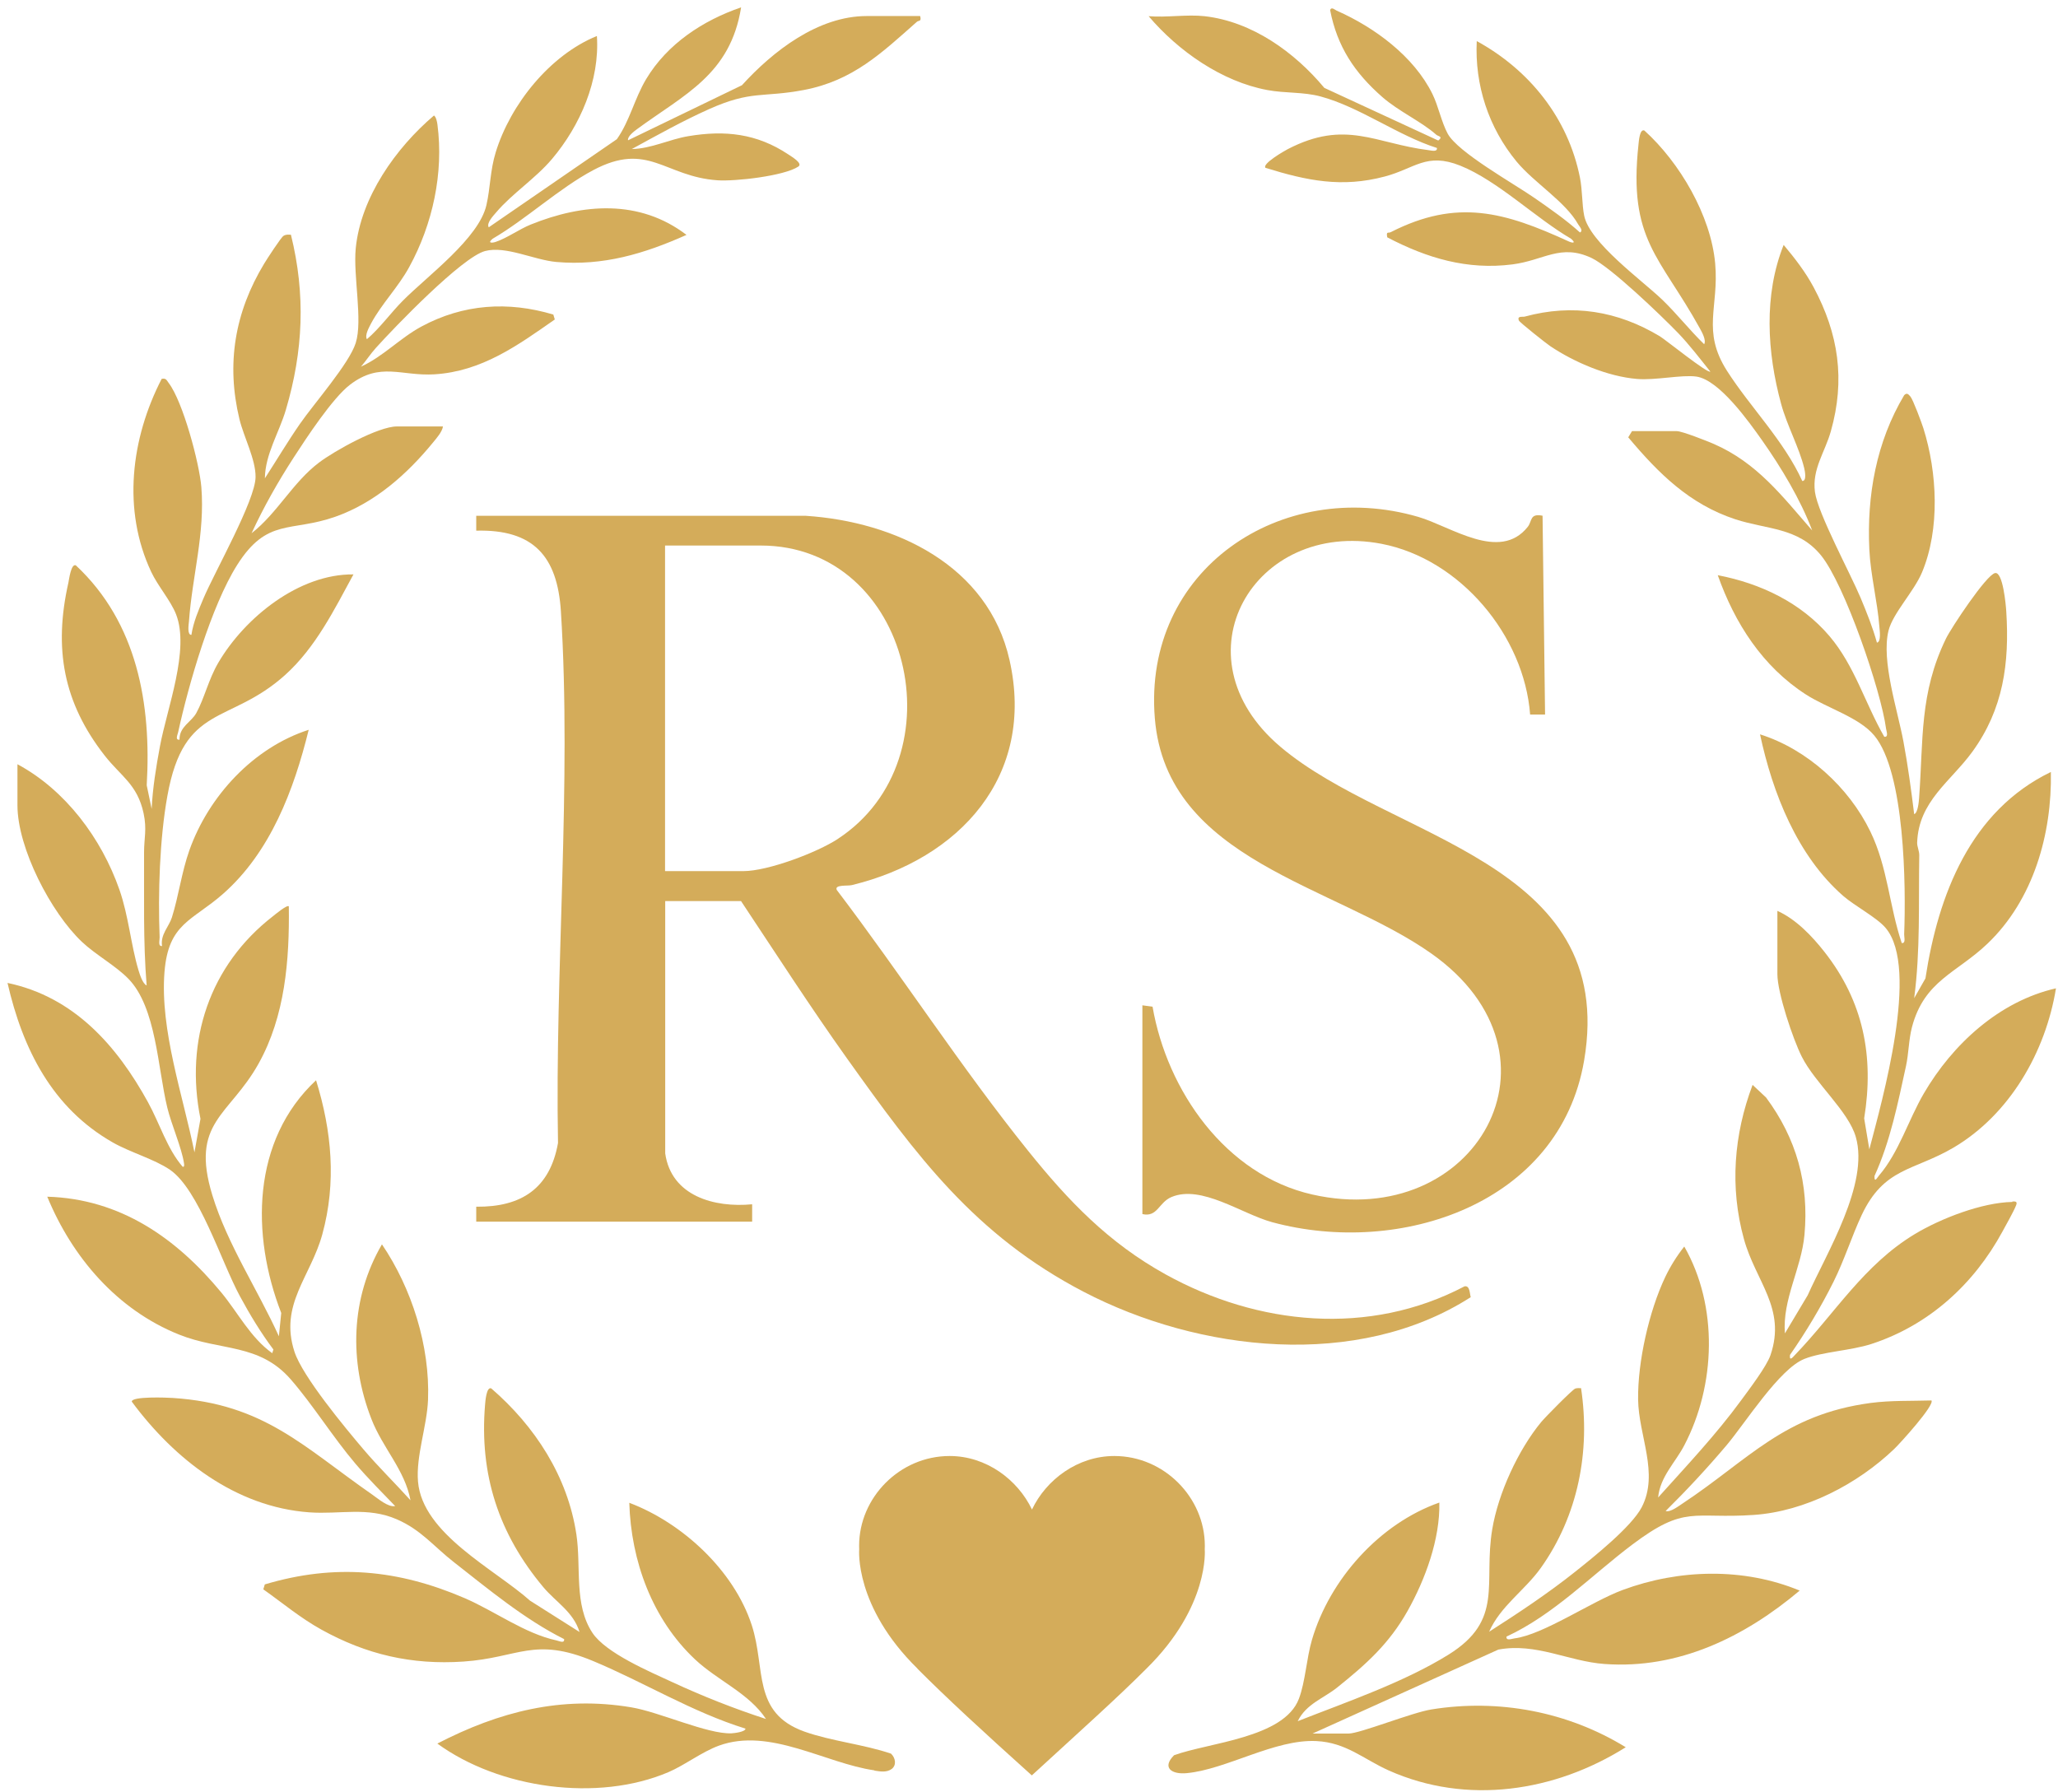 <?xml version="1.0" encoding="UTF-8"?>
<svg width="263px" height="229px" viewBox="0 0 263 229" version="1.1" xmlns="http://www.w3.org/2000/svg" xmlns:xlink="http://www.w3.org/1999/xlink">
    <title>RS-logo-krans-guld</title>
    <g id="Page-1" stroke="none" stroke-width="1" fill="none" fill-rule="evenodd">
        <g id="RS-logo-krans-guld" transform="translate(0.96, 0.94)" fill="#D4AC5A" fill-rule="nonzero">
            <path d="M116.29,212.33 C119.98,216.03 124.44,220.15 130.9,225.96 C137.36,220.03 141.84,216.03 145.53,212.33 C153.65,204.36 153,197.07 153,197.07 L153,197.07 C153,196.92 153.01,196.77 153.01,196.61 C153.01,190.47 147.83,185.14 141.44,185.14 C136.77,185.14 132.74,188.15 130.92,191.98 L130.92,191.98 C129.09,188.15 125.07,185.14 120.4,185.14 C114.01,185.14 108.83,190.46 108.83,196.61 C108.83,196.76 108.83,196.91 108.84,197.07 L108.84,197.07 C108.84,197.07 108.19,204.37 116.31,212.33 L116.29,212.33 Z" id="Path"></path>
            <path d="M110.81,225.35 C111.54,225.46 112.34,225.61 112.99,225.14 C113.65,224.64 113.47,223.71 112.91,223.18 C109.42,221.99 105.26,221.58 101.84,220.36 C95.12,217.96 96.92,212.32 95.11,206.76 C92.83,199.76 86.24,193.68 79.46,191.12 C79.68,198.55 82.39,206 87.87,211.14 C90.73,213.83 94.76,215.46 96.93,218.75 C92.87,217.43 88.84,215.84 84.96,214.04 C82.04,212.69 76.46,210.32 74.75,207.74 C72.36,204.13 73.33,199.38 72.7,195.17 C71.59,187.75 67.41,181.33 61.82,176.5 C61.2,176.24 61.06,178.2 61.03,178.57 C60.28,187.52 62.78,195.11 68.49,201.92 C70.08,203.81 72.32,205.07 73.1,207.63 L66.78,203.63 C62.25,199.59 53.03,195.1 52.46,188.42 C52.18,185.14 53.61,181.32 53.74,177.95 C54,171.1 51.67,163.72 47.85,158.09 C43.84,164.97 43.64,173.05 46.5,180.4 C47.94,184.12 50.78,186.92 51.5,190.8 C49.53,188.61 47.39,186.53 45.48,184.28 C43.15,181.54 37.69,174.96 36.67,171.81 C34.71,165.78 38.74,162.24 40.23,156.81 C42.05,150.18 41.44,143.61 39.43,137.12 C31.2,144.8 31.11,156.9 34.98,166.86 L34.68,169.84 C31.99,163.9 28.1,158.1 26.18,151.82 C23.31,142.45 28.35,141.69 32.08,135 C35.48,128.91 36.04,121.76 35.95,114.89 C35.74,114.65 34.19,115.94 33.9,116.17 C25.84,122.43 22.63,132.03 24.66,142.05 L23.89,146.33 C22.44,139.12 19.47,130.7 20.06,123.29 C20.56,117.02 23.6,116.77 27.54,113.3 C33.6,107.97 36.6,100.01 38.49,92.33 C31.44,94.6 25.71,100.78 23.24,107.73 C22.24,110.56 21.88,113.53 21.01,116.3 C20.65,117.46 19.51,118.51 19.75,119.96 C19.2,120.03 19.45,119.24 19.44,118.85 C19.22,113.28 19.44,106.26 20.43,100.78 C22.56,88.88 28.32,91.75 35.47,85.33 C39.37,81.82 41.74,77.01 44.21,72.47 C37.26,72.39 30.32,77.98 26.93,83.77 C25.69,85.89 25.16,88.3 24.13,90.18 C23.5,91.34 21.95,91.92 21.98,93.59 C21.38,93.66 21.74,92.95 21.81,92.62 C23.15,86.49 26.04,76.5 29.35,71.26 C33.2,65.18 36.18,67.12 41.92,65.09 C46.95,63.31 51.05,59.68 54.37,55.62 C54.82,55.07 55.54,54.27 55.65,53.56 L49.77,53.56 C47.38,53.56 41.78,56.68 39.79,58.19 C36.44,60.73 34.5,64.62 31.19,67.21 C32.74,63.85 34.57,60.62 36.58,57.52 C38.2,55.02 41.55,49.91 43.79,48.21 C47.65,45.28 50.31,47.15 54.55,46.9 C60.61,46.53 65.19,43.21 69.94,39.89 L69.75,39.26 C63.96,37.53 58.24,37.91 52.9,40.79 C50.15,42.27 48.02,44.62 45.17,45.92 C45.83,45.16 46.39,44.28 47.07,43.53 C49.48,40.85 58.09,31.91 61.04,31.14 C63.7,30.45 67.26,32.28 70.14,32.54 C76.13,33.07 81.39,31.48 86.77,29.08 C80.79,24.51 73.56,25.05 66.86,27.76 C65.38,28.36 63.89,29.46 62.4,29.97 C61.94,30.13 61.27,30.16 62,29.57 C66.32,27.04 70.47,23.14 74.84,20.81 C81.88,17.07 83.96,21.63 90.72,22.1 C92.96,22.26 99.23,21.56 101.06,20.35 C101.7,19.93 100.13,19.04 99.76,18.78 C95.75,16.12 91.69,15.68 87.02,16.46 C84.55,16.87 82.28,18.06 79.78,18.11 C83,16.35 86.27,14.52 89.62,13.02 C95.12,10.56 96.45,11.57 101.77,10.56 C108.04,9.37 111.71,5.83 116.22,1.84 C116.44,1.65 116.83,1.86 116.63,1.11 L109.8,1.11 C103.58,1.11 97.81,5.6 93.86,9.95 L79.3,16.99 C79.19,16.51 80.09,15.83 80.43,15.58 C86.48,11.13 92.38,8.6 93.75,0 C88.88,1.67 84.32,4.66 81.62,9.16 C80.13,11.64 79.51,14.54 77.87,16.85 L61.5,28.11 C61.16,27.57 62.13,26.58 62.45,26.2 C64.49,23.79 67.47,21.88 69.59,19.37 C73.2,15.09 75.7,9.33 75.32,3.66 C69.32,6.1 64.28,12.38 62.39,18.52 C61.67,20.85 61.71,23.07 61.2,25.28 C60.23,29.52 53.7,34.29 50.53,37.48 C48.96,39.06 47.64,40.94 45.93,42.41 C45.62,41.9 46.22,40.87 46.46,40.4 C47.78,37.93 49.93,35.76 51.33,33.2 C54.33,27.73 55.76,21.17 54.94,14.96 C54.9,14.64 54.77,14 54.5,13.82 C49.64,17.95 45.14,24.27 44.5,30.81 C44.16,34.33 45.42,39.99 44.5,42.89 C43.67,45.53 39.17,50.63 37.37,53.23 C35.8,55.5 34.39,57.87 32.89,60.19 C32.93,57.1 34.71,54.35 35.57,51.44 C37.8,43.92 38.11,36.7 36.22,29.06 C35.87,29.05 35.59,29 35.26,29.21 C34.94,29.42 33.13,32.2 32.79,32.77 C29.05,38.96 27.93,45.55 29.64,52.63 C30.19,54.9 31.73,57.79 31.7,60.03 C31.67,63.01 26.48,72.13 25.04,75.54 C24.41,77.04 23.75,78.57 23.5,80.2 C22.92,80.2 23.16,78.84 23.19,78.46 C23.61,72.66 25.25,67.25 24.77,61.31 C24.52,58.26 22.42,50.39 20.6,48.01 C20.33,47.65 20.27,47.36 19.7,47.48 C15.78,55.08 14.64,64.24 18.37,72.16 C19.21,73.95 20.85,75.81 21.54,77.57 C23.31,82.11 20.39,89.55 19.48,94.44 C18.99,97.07 18.55,99.76 18.42,102.44 L17.79,99.42 C18.4,89.04 16.59,78.65 8.73,71.31 C8.12,71.06 7.87,73.1 7.78,73.53 C5.88,81.94 7.13,88.85 12.4,95.6 C14.47,98.26 16.59,99.28 17.39,103 C17.83,105.06 17.45,106.16 17.45,107.99 C17.48,113.67 17.32,119.34 17.78,125 C17.26,124.78 16.89,123.55 16.73,123.03 C15.75,119.73 15.48,116.14 14.3,112.76 C12.01,106.21 7.42,100.04 1.27,96.73 L1.27,101.97 C1.27,107.46 5.56,115.7 9.52,119.44 C11.27,121.09 13.84,122.49 15.45,124.15 C19.02,127.82 19.19,135.56 20.42,140.62 C20.94,142.76 22.26,145.77 22.55,147.7 C22.58,147.89 22.63,148.22 22.39,148.18 C20.4,145.89 19.45,142.64 17.95,139.92 C13.95,132.65 8.47,126.46 0,124.68 C1.94,133.13 5.71,140.65 13.44,145.06 C15.68,146.34 18.75,147.19 20.75,148.55 C24.45,151.08 27.32,160.32 29.69,164.7 C30.96,167.05 32.37,169.39 33.98,171.53 L33.83,172 C31.03,169.99 29.46,166.83 27.31,164.23 C21.58,157.3 14.42,152.27 5.08,152 C8.27,159.75 14.01,166.45 21.92,169.62 C27.23,171.75 32.15,170.7 36.2,175.35 C39.03,178.6 41.58,182.73 44.47,186.13 C46.06,188 47.84,189.77 49.54,191.54 C48.62,191.71 47.35,190.58 46.58,190.05 C37.81,183.95 32.76,178.47 21.11,177.72 C20.37,177.67 15.86,177.49 15.88,178.19 C21.31,185.53 29.12,191.66 38.57,192.34 C42.51,192.62 46,191.6 49.75,193.23 C52.85,194.57 54.5,196.72 57.01,198.68 C61.48,202.18 66.08,206.01 71.13,208.54 C71.2,209.14 70.49,208.78 70.16,208.71 C66.07,207.82 62.3,204.98 58.41,203.3 C49.93,199.65 41.85,198.87 32.88,201.55 L32.69,202.18 C35.16,203.93 37.43,205.84 40.1,207.32 C45.85,210.51 51.64,211.86 58.27,211.41 C65.32,210.93 67.29,208.2 74.83,211.34 C81.33,214.05 87.52,217.88 94.31,219.98 C94.3,220.41 92.8,220.57 92.52,220.58 C89.47,220.71 83.32,217.86 79.72,217.26 C70.77,215.76 62.83,217.81 54.93,221.89 C62.81,227.64 75.41,229.41 84.47,225.54 C86.53,224.66 88.75,222.94 90.93,222.15 C97.4,219.8 104.51,224.41 110.76,225.31 L110.81,225.35 Z" id="Path"></path>
            <path d="M256.21,152.67 C252.34,152.74 247.08,154.77 243.77,156.76 C237.22,160.7 233.55,166.9 228.43,172.22 C228.18,172.48 227.69,173.12 227.79,172.22 C229.83,169.3 231.77,166.05 233.36,162.86 C234.75,160.06 235.67,157.1 236.94,154.37 C239.81,148.25 243.58,148.72 248.65,145.75 C255.87,141.51 260.46,133.5 261.78,125.37 C254.53,127.02 248.56,132.52 244.89,138.81 C242.93,142.17 241.7,146.35 239.17,149.29 C238.93,149.57 238.55,150.32 238.59,149.35 C240.62,144.89 241.58,140.03 242.62,135.28 C242.96,133.71 242.96,131.92 243.38,130.32 C244.96,124.36 249.1,123.42 253.04,119.65 C258.89,114.06 261.28,105.66 261.13,97.72 C250.86,102.69 246.73,113.4 245.1,124.1 L243.66,126.63 C244.46,120.56 244.21,114.46 244.31,108.35 C244.31,107.8 244.03,107.25 244.04,106.77 C244.21,101.46 248.33,98.94 251.09,95.14 C255.05,89.69 255.85,83.84 255.43,77.21 C255.38,76.38 255,72.08 253.99,72.3 C252.86,72.55 248.4,79.29 247.73,80.66 C244.32,87.66 244.84,93.6 244.29,101.04 C244.26,101.46 244.14,102.96 243.66,103.11 C243.28,100.02 242.86,96.91 242.29,93.84 C241.54,89.81 239.43,83.51 240.38,79.66 C240.94,77.42 243.64,74.66 244.67,72.19 C246.98,66.65 246.61,59.45 244.84,53.8 C244.62,53.1 243.51,50.12 243.18,49.74 C242.92,49.45 242.74,49.2 242.38,49.57 C238.82,55.55 237.6,62.36 237.93,69.29 C238.08,72.52 238.97,75.95 239.21,79.13 C239.24,79.56 239.48,81.1 238.9,81.19 C238.36,79.24 237.6,77.35 236.82,75.48 C235.51,72.35 231.35,64.67 230.98,61.94 C230.59,59.01 232.25,56.88 233.01,54.18 C234.87,47.61 234.01,41.74 230.8,35.75 C229.76,33.81 228.39,32.04 226.98,30.36 C224.41,36.79 224.86,44.1 226.66,50.69 C227.4,53.41 228.97,56.28 229.6,58.86 C229.68,59.18 229.97,60.55 229.36,60.53 C227.01,55.37 222.74,51.14 219.75,46.47 C216.47,41.33 218.73,38.35 218.23,32.74 C217.68,26.6 213.69,19.81 209.18,15.74 C208.57,15.49 208.47,17.17 208.43,17.52 C207.1,29.75 211.18,31.8 216.28,41.04 C216.53,41.49 217.12,42.55 216.82,43.05 C214.93,41.22 213.33,39.15 211.43,37.33 C208.85,34.86 202.19,30.07 201.49,26.63 C201.2,25.2 201.27,23.39 200.95,21.77 C199.44,14.15 194.48,7.99 187.76,4.31 C187.49,9.93 189.27,15.37 192.85,19.71 C195.1,22.43 199.1,24.83 200.72,27.73 C200.88,28.01 201.42,28.53 200.95,28.77 C199.17,27.16 197.14,25.75 195.17,24.38 C192.5,22.52 185.32,18.52 184.04,16.13 C183.23,14.61 182.87,12.66 182.1,11.08 C179.74,6.27 174.69,2.55 169.88,0.43 C169.62,0.32 169.21,-0.12 169.02,0.34 C169.92,5.02 172.16,8.37 175.69,11.46 C177.82,13.32 180.69,14.59 182.6,16.29 C182.81,16.48 183.52,16.5 182.84,17.02 L168.28,10.29 C164.48,5.73 159.06,1.82 152.98,1.13 C150.75,0.88 148.12,1.32 145.83,1.13 C149.6,5.57 155.17,9.49 161.01,10.57 C163.33,11 165.6,10.79 167.81,11.39 C172.87,12.76 177.66,16.38 182.67,17.97 C182.75,18.52 181.94,18.29 181.6,18.25 C174.78,17.4 171,14.29 163.61,18.12 C163.2,18.33 160.29,20 160.76,20.51 C166.06,22.15 170.5,23.08 176,21.62 C179.86,20.6 181.32,18.5 185.65,20.23 C190.45,22.16 195.3,26.94 199.81,29.57 C200.51,30.18 200,30.14 199.48,29.9 C191.36,26.18 185.28,24.39 176.77,28.73 C176.44,28.9 176.17,28.56 176.32,29.39 C181.4,32.05 186.55,33.59 192.32,32.85 C196.34,32.34 198.47,30.17 202.43,32.03 C204.89,33.19 211.34,39.4 213.49,41.62 C214.9,43.08 216.33,44.95 217.61,46.55 C217.29,46.84 211.9,42.49 211.16,42.04 C205.76,38.79 200,37.86 193.9,39.52 C193.6,39.6 192.88,39.39 193.15,40.03 C193.25,40.27 196.66,42.97 197.17,43.31 C200.27,45.38 204.5,47.18 208.24,47.49 C210.61,47.69 213.97,46.92 215.84,47.19 C218.76,47.62 222.55,52.97 224.22,55.33 C226.69,58.84 229.11,62.86 230.63,66.86 C226.79,62.46 223.58,58.2 218.04,55.79 C217.18,55.42 214.01,54.16 213.32,54.16 L207.6,54.16 L207.12,54.95 C210.98,59.55 214.95,63.5 220.79,65.42 C224.81,66.74 228.82,66.44 231.75,70.03 C234.78,73.74 239.43,87.34 240.07,92.2 C240.12,92.54 240.42,93.29 239.84,93.22 C237.39,88.97 236.06,84.15 232.84,80.36 C229.19,76.07 224.03,73.62 218.56,72.57 C220.74,78.73 224.29,84.25 229.83,87.82 C232.53,89.56 236.61,90.72 238.56,93.06 C242.48,97.77 242.62,112.33 242.38,118.47 C242.37,118.85 242.62,119.65 242.07,119.58 C240.46,114.79 240.29,109.93 238.06,105.33 C235.32,99.68 229.99,94.81 223.96,92.91 C225.57,100.42 228.71,108.42 234.59,113.56 C236.06,114.84 238.92,116.34 240.02,117.66 C244.38,122.86 239.56,139.69 237.93,145.95 L237.27,141.99 C238.56,134.05 237.16,127.04 232.2,120.72 C230.6,118.68 228.56,116.54 226.18,115.47 L226.18,123.57 C226.18,125.93 228.17,131.88 229.3,134.11 C231.01,137.5 235.26,141.08 236.2,144.36 C237.93,150.36 232.48,159.17 230.05,164.6 L227.14,169.47 C226.8,165.12 229.24,161.21 229.64,156.88 C230.24,150.34 228.61,144.55 224.73,139.32 L223.01,137.71 C220.61,144.07 220.08,150.8 221.9,157.4 C223.4,162.85 227.34,166.26 225.3,172.24 C224.81,173.69 222.55,176.65 221.55,178.02 C218.35,182.4 214.56,186.41 210.94,190.44 C211.19,187.79 213.12,186 214.28,183.78 C218.31,176.08 218.64,165.99 214.28,158.37 C213.32,159.58 212.51,160.88 211.84,162.28 C209.78,166.62 208.32,173.1 208.38,177.91 C208.44,182.56 211.09,187.35 208.84,191.69 C207.54,194.19 202.63,198.11 200.29,199.97 C196.83,202.72 193.06,205.22 189.34,207.6 C190.8,204.3 193.89,202.33 195.95,199.44 C200.71,192.75 202.3,184.55 201.09,176.47 C200.84,176.47 200.59,176.44 200.35,176.52 C199.99,176.64 196.5,180.19 196.02,180.77 C193.06,184.34 190.5,189.92 189.74,194.5 C188.58,201.43 191.29,206.08 184.16,210.52 C178.49,214.05 171.11,216.58 164.88,219.03 C165.97,216.81 168.17,216.13 169.93,214.72 C173.62,211.76 176.54,209.16 178.91,204.96 C181.18,200.92 183.08,195.76 182.98,191.09 C175.35,193.77 168.97,200.89 166.7,208.63 C166,211.01 165.86,213.98 165.03,216.17 C163.13,221.18 153.52,221.76 149.08,223.38 C147.47,224.99 148.8,225.86 150.71,225.67 C155.81,225.18 161.95,221.31 167.26,221.57 C171.09,221.76 173.28,223.88 176.52,225.33 C186.49,229.78 197.74,228.06 206.8,222.36 C199.39,217.81 190.57,216.14 181.96,217.53 C179.43,217.94 172.82,220.61 171.39,220.61 L166.78,220.61 L190.52,209.88 C195.36,208.98 199.49,211.39 204.09,211.72 C213.55,212.41 222,208.26 229.03,202.34 C221.87,199.37 213.61,199.59 206.41,202.26 C202.39,203.75 196.29,207.97 192.58,208.45 C192.23,208.49 191.49,208.81 191.56,208.22 C197.6,205.42 202.36,200.44 207.61,196.48 C214.45,191.33 215.34,193.21 223.17,192.67 C229.73,192.22 236.41,188.74 241.11,184.24 C241.87,183.51 246.29,178.65 245.87,178.04 C243.3,178.12 240.67,178.02 238.1,178.36 C226.99,179.85 222.55,185.59 214.09,191.19 C213.58,191.52 212.5,192.37 211.9,192.17 C214.61,189.49 217.23,186.67 219.69,183.76 C222.09,180.91 226.43,174 229.63,172.73 C231.95,171.81 235.55,171.68 238.2,170.82 C245.56,168.42 251.3,163.17 254.95,156.44 C255.42,155.57 256.37,153.91 256.69,153.09 C256.88,152.6 256.6,152.6 256.21,152.61 L256.21,152.67 Z" id="Path"></path>
            <path d="M59.9,64.97 L59.9,66.88 C67.21,66.69 70.27,70.15 70.72,77.19 C72.11,99.2 69.94,123.01 70.35,145.14 C69.32,150.92 65.69,153.34 59.9,153.28 L59.9,155.19 C59.9,155.19 95.16,155.19 95.16,155.19 L95.16,152.97 C90.36,153.43 84.82,151.94 84.05,146.46 L84.05,114.22 L93.74,114.22 C98.21,120.95 102.6,127.76 107.29,134.34 C116.16,146.76 123.6,156.9 137.52,164.15 C152.26,171.83 172.5,174.14 186.99,164.84 C186.85,164.38 186.89,163.31 186.19,163.46 C174,169.87 159.79,168.45 148,161.93 C140.7,157.89 135.59,152.56 130.43,146.14 C121.85,135.47 114.26,123.7 105.97,112.79 C105.66,112.09 107.35,112.31 107.89,112.18 C121.65,108.84 131.4,98.26 128.05,83.41 C125.33,71.32 113.47,65.73 102.01,64.98 L59.91,64.98 L59.9,64.97 Z M106.12,106.27 C103.45,108.02 97.17,110.39 94.04,110.39 L84.03,110.39 L84.03,68.78 L96.26,68.78 C115.47,68.78 121.82,95.98 106.11,106.27 L106.12,106.27 Z" id="Shape"></path>
            <path d="M148.73,152.05 C152.56,150.42 157.72,154.2 161.62,155.26 C177.95,159.68 198.35,152.96 201.48,134.6 C205.83,109.05 176.74,106.41 162.67,94.5 C149.02,82.94 159.29,65.43 175.59,68.56 C185.66,70.5 193.83,80.32 194.58,90.38 L196.49,90.38 C196.49,90.38 196.17,64.97 196.17,64.97 C194.5,64.64 194.87,65.65 194.27,66.4 C190.69,70.9 184.45,66.33 180.29,65.12 C162.73,60.01 145.07,71.91 146.62,90.85 C148.11,109.07 169.58,112.16 181.97,120.93 C200.4,133.97 187.6,156.45 166.74,151.72 C155.66,149.21 148.19,138.46 146.33,127.72 L145.03,127.54 L145.03,154.22 C146.96,154.66 147.11,152.74 148.73,152.05 L148.73,152.05 Z" id="Path"></path>
        </g>
    </g>
</svg>
